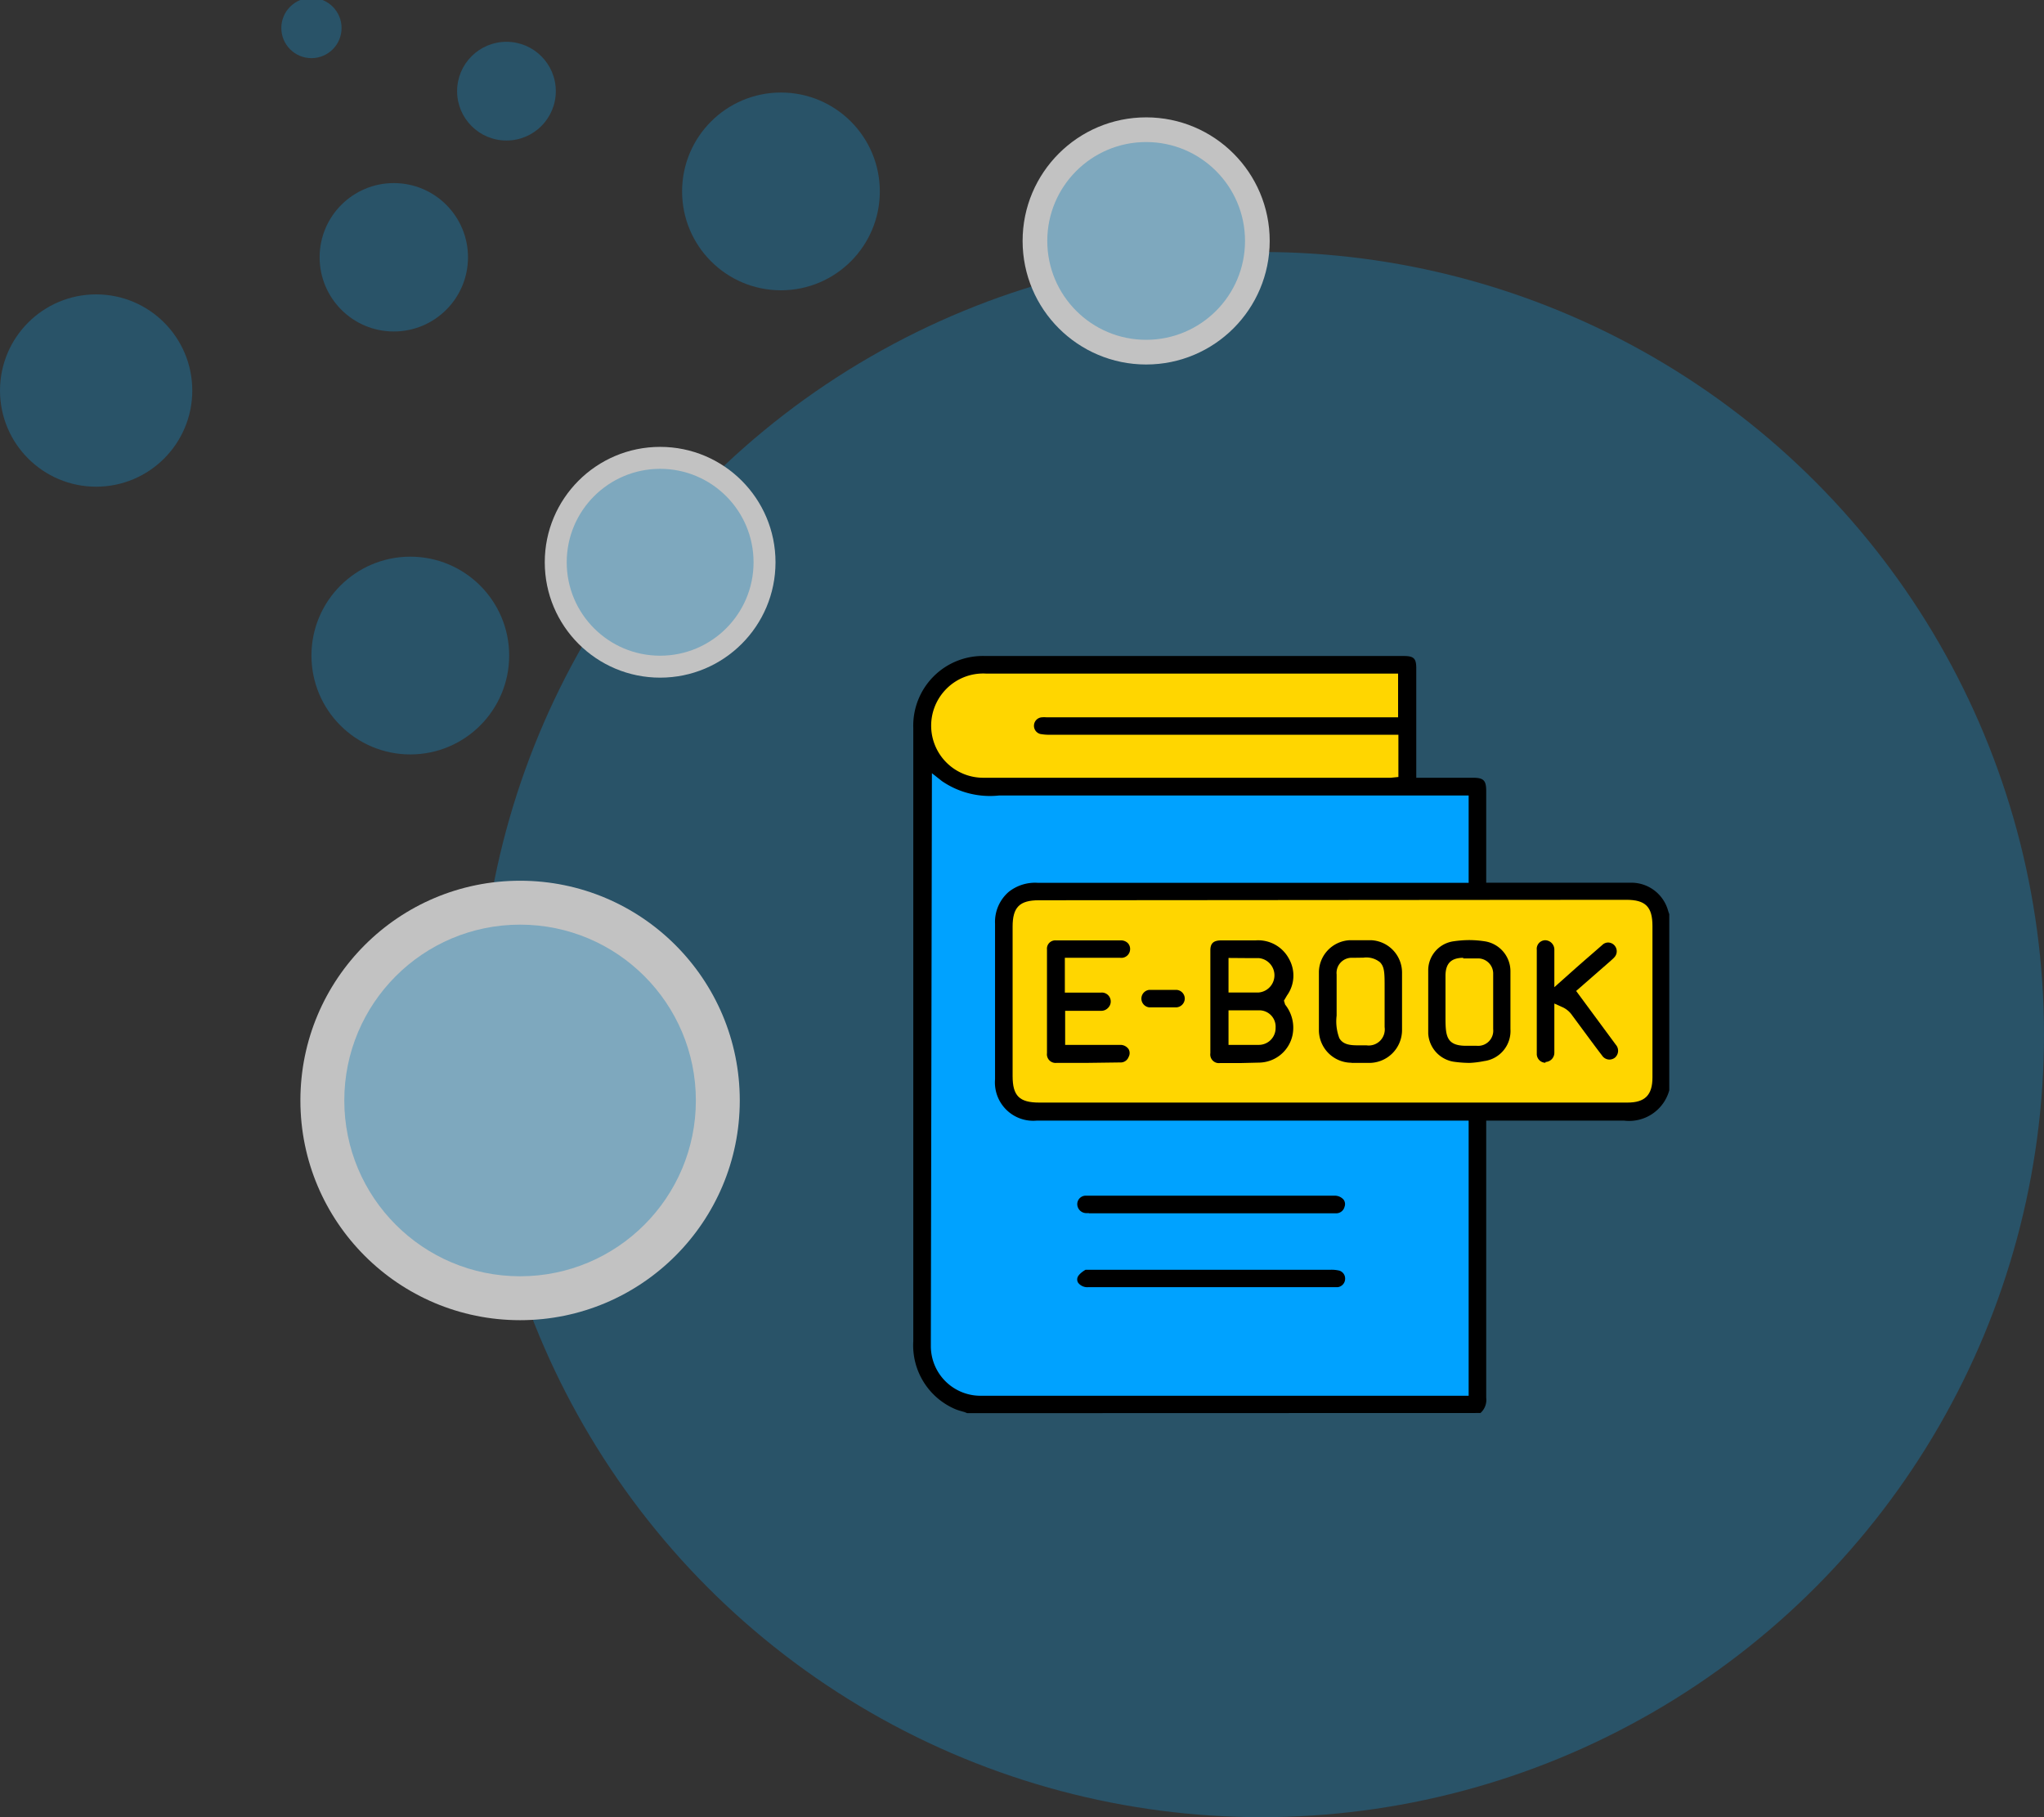 <svg xmlns="http://www.w3.org/2000/svg" id="Layer_1" data-name="Layer 1" viewBox="0 0 135 120"><rect x="0" y="0" width="135" height="120" fill="#333333" stroke="none"/><defs><style>.cls-1{opacity:0.7;}.cls-2{fill:#0ea4f0;isolation:isolate;opacity:0.4;}.cls-3{fill:#fff;}.cls-4{fill:#00a2ff;}.cls-5{fill:#ffd600;}</style></defs><g class="cls-1"><circle class="cls-2" cx="83.32" cy="68.32" r="51.68"></circle><circle class="cls-3" cx="34.35" cy="72.67" r="14.51"></circle><circle class="cls-2" cx="34.35" cy="72.67" r="11.61"></circle><circle class="cls-3" cx="43.6" cy="37.13" r="7.62"></circle><circle class="cls-2" cx="43.6" cy="37.13" r="6.17"></circle><circle class="cls-3" cx="75.7" cy="15.91" r="8.16"></circle><circle class="cls-2" cx="75.7" cy="15.91" r="6.53"></circle><circle class="cls-2" cx="51.58" cy="12.64" r="6.53"></circle><circle class="cls-2" cx="27.1" cy="43.29" r="6.53"></circle><circle class="cls-2" cx="6.35" cy="25.79" r="6.35"></circle><circle class="cls-2" cx="26.01" cy="16.99" r="4.9"></circle><circle class="cls-2" cx="33.45" cy="6.02" r="3.26"></circle><circle class="cls-2" cx="20.57" cy="1.85" r="1.99"></circle></g><path d="M63.88,93.32l-.17-.07c-.21-.06-.4-.11-.58-.18a4.58,4.58,0,0,1-2.81-4.5q0-20.25,0-40.5a4.6,4.6,0,0,1,4.76-4.75H92.71c.67,0,.83.16.83.81v7.23h3.74c.71,0,.88.17.88.89v5.06c0,.12,0,.25,0,.39l0,.59h9.55a2.52,2.52,0,0,1,2.46,1.84,2.09,2.09,0,0,0,.08.23V72a2.75,2.75,0,0,1-3,2h-.19c-1.06,0-2.13,0-3.2,0H98.16v5q0,6.66,0,13.31a1.15,1.15,0,0,1-.38,1Z"></path><path class="cls-4" d="M61.48,88.45c0,.16,0,.32,0,.49a3.28,3.28,0,0,0,3.36,3.23l15.11,0H97V74H68.49a2.53,2.53,0,0,1-2.77-2.73q0-3,0-6.06V61a2.62,2.62,0,0,1,.91-2.11,2.8,2.8,0,0,1,1.94-.59H97V52.53h-31a5.61,5.61,0,0,1-3.79-.95l-.66-.52Z"></path><path class="cls-5" d="M68.61,59.45c-1.27,0-1.73.46-1.73,1.74v9.87c0,1.31.45,1.75,1.76,1.75h38.85c1.15,0,1.65-.49,1.65-1.66v-10c0-1.27-.46-1.73-1.73-1.73Z"></path><path class="cls-5" d="M65.11,44.48a3.42,3.42,0,0,0-2.7,1.11A3.44,3.44,0,0,0,65,51.36H91.56l.3,0,.5-.05V48.52h-23a3.24,3.24,0,0,1-.65-.05.56.56,0,0,1,.09-1.1,1.83,1.83,0,0,1,.33,0H92.34V44.48H65.11Z"></path><path d="M71.92,80.11h-.2a.6.6,0,0,1-.57-.61.56.56,0,0,1,.61-.54H88.11a.77.77,0,0,1,.63.26.5.5,0,0,1,.06.48.56.56,0,0,1-.5.42H71.92Z"></path><path d="M71.87,85a.76.76,0,0,1-.66-.29.41.41,0,0,1,0-.44s.12-.21.49-.42h16.2a2.26,2.26,0,0,1,.57.06.55.55,0,0,1,.37.57.56.56,0,0,1-.49.52H71.87Z"></path><path d="M81.94,70.2l-1.36,0a.57.57,0,0,1-.64-.65q0-3.41,0-6.79c0-.46.2-.65.69-.66h2.3a2.3,2.3,0,0,1,2.2,1.21A2.25,2.25,0,0,1,85,65.74l-.2.34.08.26a2.44,2.44,0,0,1,.49,2,2.29,2.29,0,0,1-2.18,1.83Zm-.8-3.48V69h2a1.11,1.11,0,0,0,1.11-1.14,1.08,1.08,0,0,0-1-1.14l-.68,0Zm0-3.46v2.28h2a1.14,1.14,0,0,0,0-2.27c-.22,0-.45,0-.68,0Z"></path><path d="M89.26,70.18A2.16,2.16,0,0,1,87.11,68c0-.43,0-.86,0-1.29V65.47c0-.46,0-.88,0-1.3a2.14,2.14,0,0,1,2-2.08l.74,0,.75,0a2.14,2.14,0,0,1,2,2.16c0,1.2,0,2.46,0,3.75a2.17,2.17,0,0,1-2.23,2.19H89.26Zm.09-6.93a1,1,0,0,0-1.07,1.1v2.72a3.13,3.13,0,0,0,.18,1.49c.25.43.73.47,1.25.47h.54a1.06,1.06,0,0,0,1.2-1.2V66.75c0-.5,0-1,0-1.49,0-1,0-1.41-.31-1.72a1.43,1.43,0,0,0-1.09-.3Z"></path><path d="M97.07,70.19A7.82,7.82,0,0,1,96,70.11a2,2,0,0,1-1.67-1.86c0-1.4,0-2.82,0-4.23A1.94,1.94,0,0,1,96,62.16a7.45,7.45,0,0,1,1.06-.08,6.93,6.93,0,0,1,1,.08,2,2,0,0,1,1.7,2c0,.44,0,.89,0,1.33v1.19c0,.43,0,.85,0,1.28a2,2,0,0,1-1.74,2.11A6.19,6.19,0,0,1,97.07,70.19Zm-.41-6.94c-.82,0-1.18.37-1.19,1.17,0,.63,0,1.25,0,1.88v.76c0,1.28,0,2,1.36,2l.7,0a1,1,0,0,0,1.09-1.1c0-.43,0-.87,0-1.3V64.29a1,1,0,0,0-1-1h-1Z"></path><path d="M71.71,70.19H69.77a.57.57,0,0,1-.62-.64q0-3.42,0-6.84a.55.55,0,0,1,.59-.61l2.14,0,2.17,0a.63.63,0,0,1,.44.18.56.56,0,0,1,.15.41.58.58,0,0,1-.65.56H70.33v2.3h2.36a.59.59,0,0,1,.5,1,.61.61,0,0,1-.48.2H70.35V69H74a.66.66,0,0,1,.54.28.53.53,0,0,1,0,.52.56.56,0,0,1-.56.36Z"></path><path d="M102.07,70.18a.58.58,0,0,1-.57-.61c0-1.15,0-2.29,0-3.44V64.2c0-.49,0-1,0-1.47a.57.57,0,0,1,.56-.64.62.62,0,0,1,.6.65c0,.3,0,.6,0,.93v1.52l1.46-1.3c.59-.52,1.15-1,1.72-1.5a.55.55,0,0,1,.38-.15.58.58,0,0,1,.38,1c-.06.07-.14.13-.21.2l-2.29,2,2.31,3.13.31.42a.6.6,0,0,1-.08.87.62.62,0,0,1-.34.11.59.59,0,0,1-.49-.27c-.44-.57-.87-1.16-1.3-1.74l-.68-.92a1.55,1.55,0,0,0-.59-.51l-.58-.26v3.25a.61.61,0,0,1-.58.61Z"></path><path d="M76.2,66.52h-.31a.58.58,0,0,1,0-1.15l.92,0,.92,0a.58.58,0,0,1,.52.59.59.59,0,0,1-.53.56H76.2Z"></path></svg>